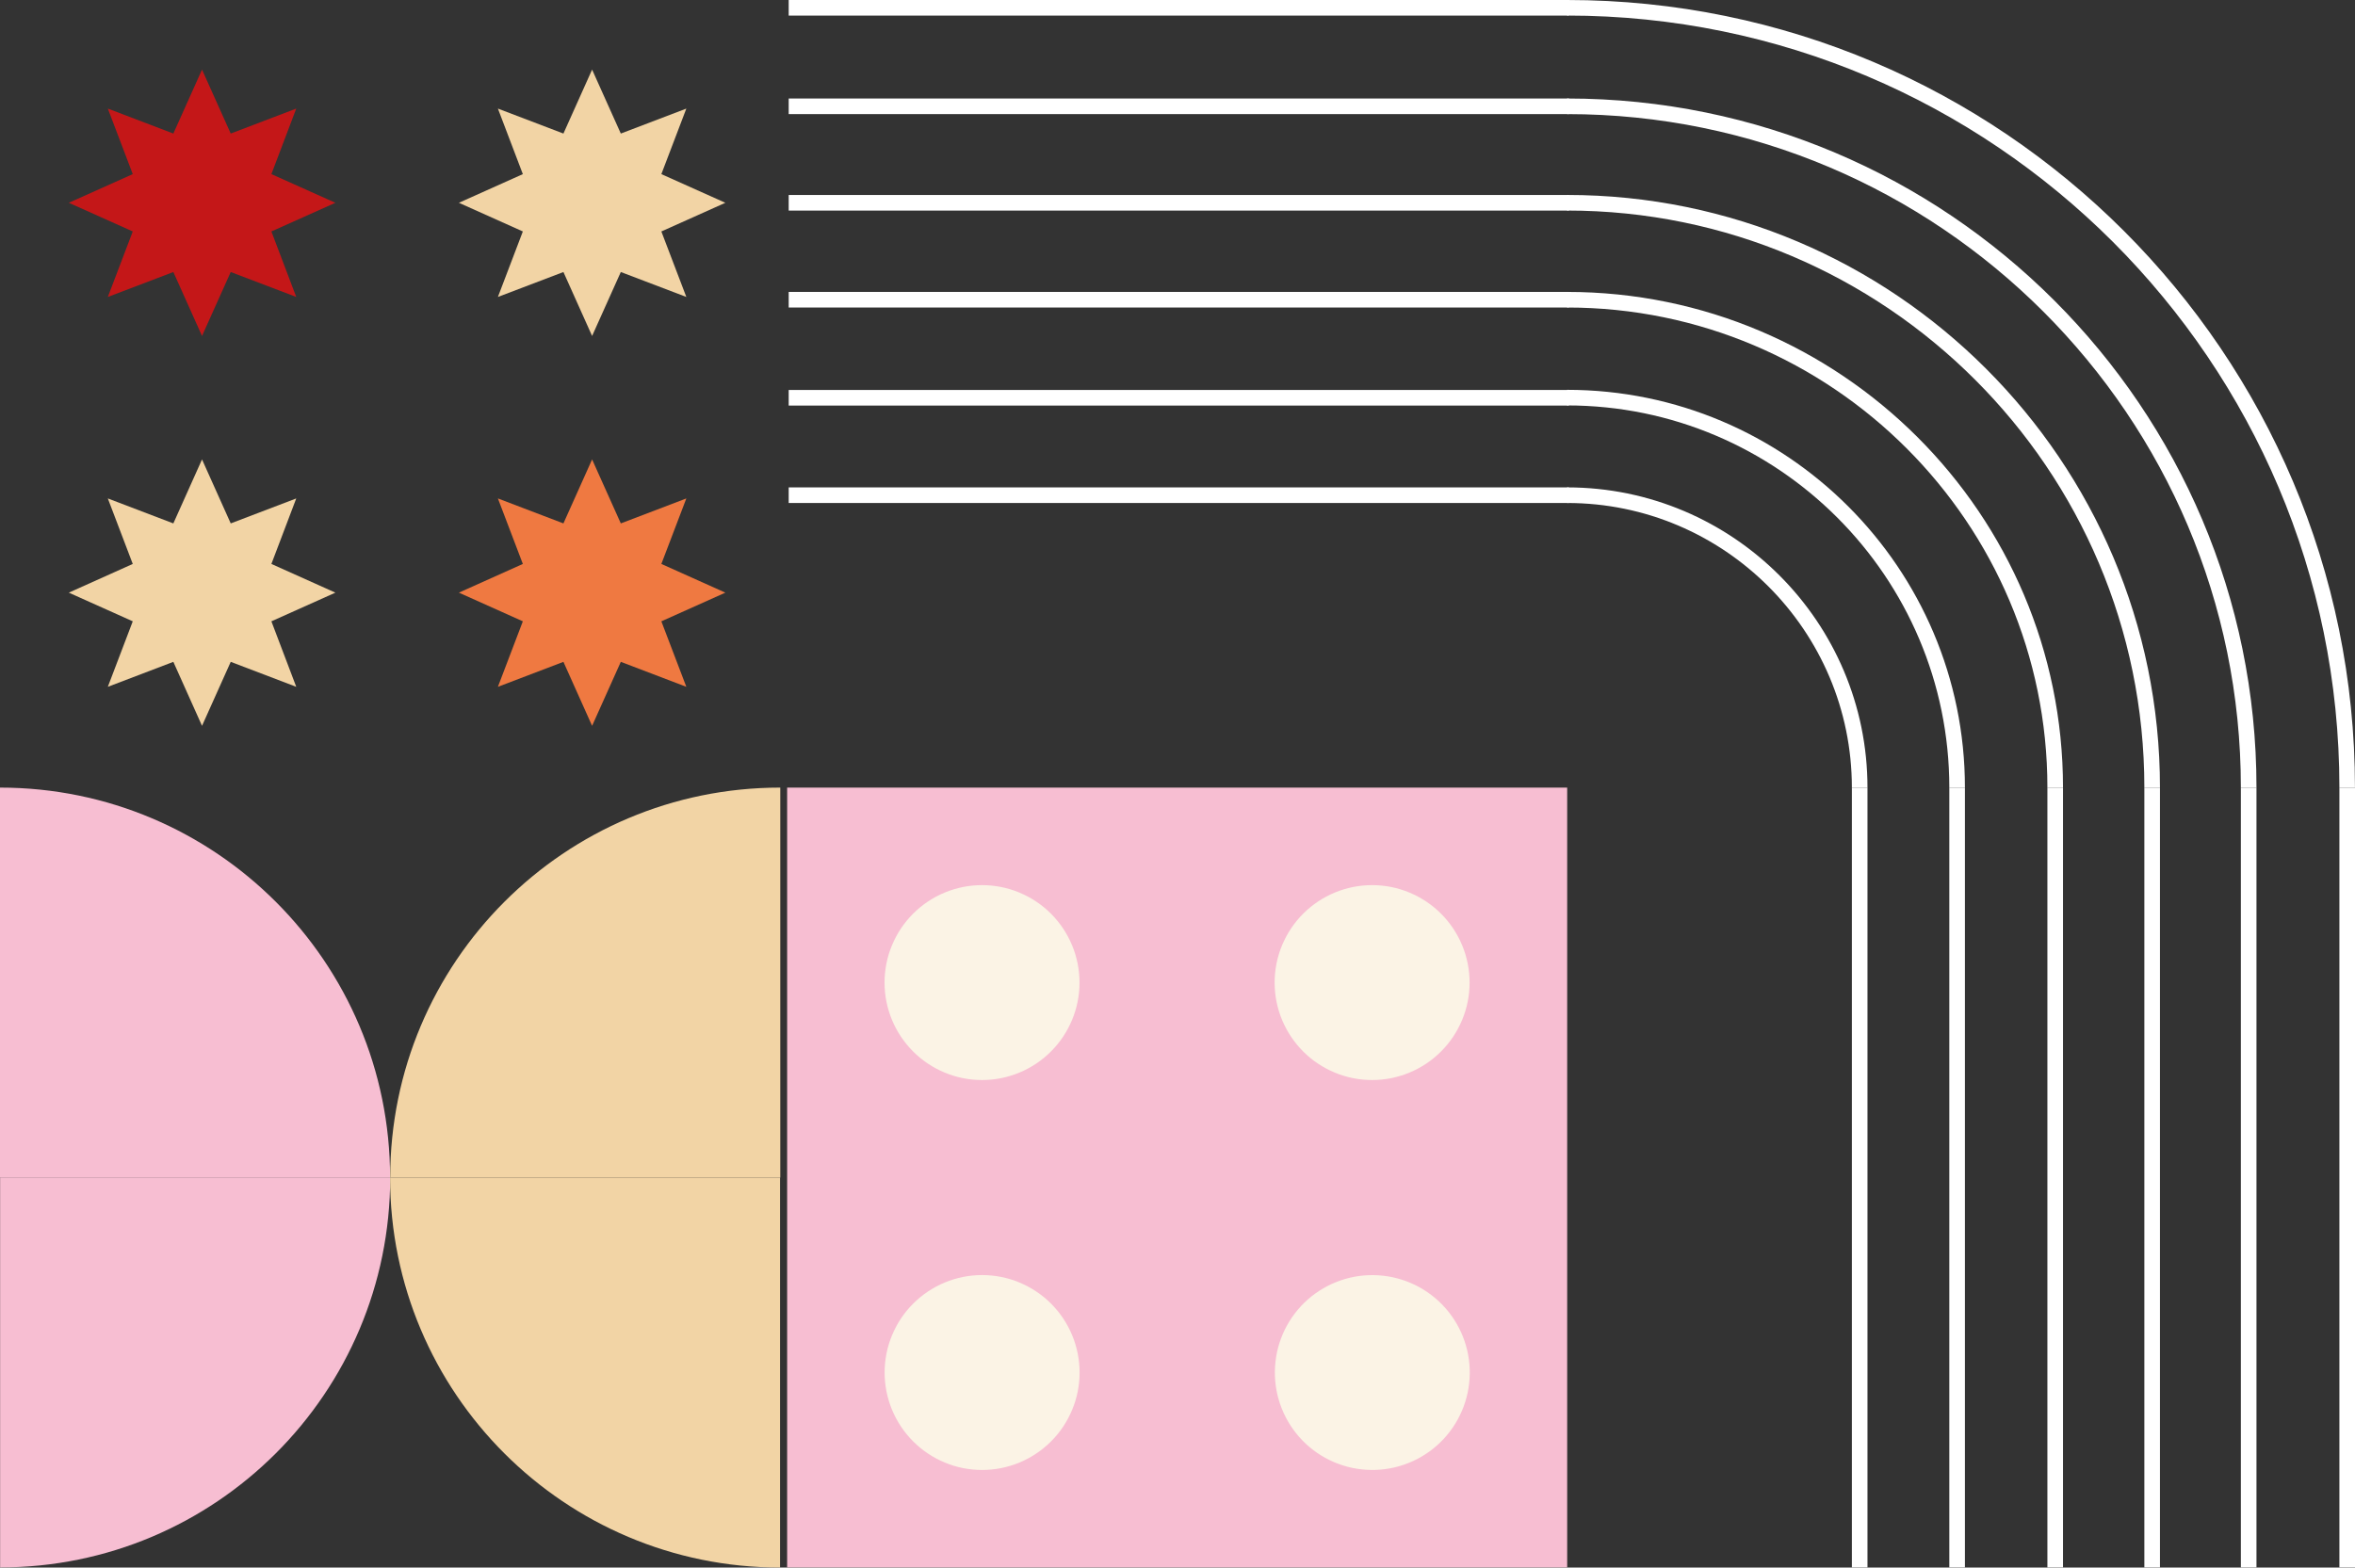 <svg xmlns="http://www.w3.org/2000/svg" id="b" width="630.77" height="419.97" viewBox="0 0 630.77 419.97"><rect x="0" y="0" width="630.77" height="419.97" fill="#333333" stroke="none"/><g id="c"><path d="M104.48,315.49c0-57.7-46.77-104.48-104.48-104.48v104.48h104.48Z" fill="#f7bed2"></path><path d="M.03,419.94c57.7,0,104.48-46.77,104.48-104.48H.03v104.48Z" fill="#f7bed2"></path><path d="M104.48,315.49c0,57.7,46.77,104.48,104.45,104.48v-104.48h-104.48.03Z" fill="#f2d4a5"></path><path d="M208.96,211.01c-57.7,0-104.45,46.77-104.45,104.48h104.48v-104.48h-.03Z" fill="#f2d4a5"></path><rect x="210.83" y="211.01" width="208.93" height="208.93" fill="#f7bed2"></rect><path d="M289.14,263.25c0,1.71-.17,3.41-.5,5.09-.33,1.68-.83,3.31-1.49,4.9-.66,1.58-1.46,3.09-2.41,4.51-.95,1.42-2.03,2.74-3.25,3.96-1.21,1.21-2.53,2.29-3.96,3.25-1.43.95-2.93,1.76-4.51,2.41-1.58.66-3.22,1.15-4.9,1.49-1.68.33-3.38.5-5.09.5s-3.41-.17-5.09-.5c-1.68-.33-3.31-.83-4.9-1.49-1.58-.66-3.09-1.46-4.51-2.41-1.43-.95-2.74-2.03-3.96-3.25-1.21-1.21-2.29-2.53-3.25-3.96-.95-1.43-1.76-2.93-2.41-4.51-.66-1.58-1.15-3.22-1.49-4.9-.33-1.68-.5-3.38-.5-5.09s.17-3.41.5-5.09c.33-1.68.83-3.31,1.49-4.9.66-1.58,1.46-3.09,2.41-4.51.95-1.43,2.03-2.74,3.25-3.96,1.21-1.21,2.53-2.29,3.96-3.25,1.43-.95,2.93-1.76,4.51-2.41,1.58-.66,3.22-1.15,4.9-1.49,1.68-.33,3.38-.5,5.09-.5s3.41.17,5.09.5c1.68.33,3.31.83,4.9,1.49,1.58.66,3.09,1.46,4.51,2.41,1.43.95,2.74,2.03,3.96,3.25,1.21,1.21,2.29,2.53,3.25,3.96.95,1.43,1.76,2.93,2.41,4.51.66,1.58,1.15,3.22,1.49,4.9.33,1.68.5,3.38.5,5.09Z" fill="#fbf3e5"></path><path d="M393.62,263.25c0,1.71-.17,3.41-.5,5.09-.33,1.68-.83,3.31-1.49,4.9-.66,1.58-1.46,3.09-2.41,4.51-.95,1.42-2.03,2.74-3.25,3.96-1.21,1.21-2.53,2.29-3.96,3.25-1.43.95-2.93,1.76-4.51,2.41-1.58.66-3.22,1.15-4.9,1.49-1.68.33-3.38.5-5.09.5s-3.41-.17-5.09-.5c-1.68-.33-3.31-.83-4.9-1.49-1.58-.66-3.09-1.46-4.51-2.41-1.43-.95-2.74-2.03-3.96-3.25-1.21-1.21-2.29-2.53-3.25-3.96-.95-1.43-1.76-2.93-2.41-4.51-.66-1.58-1.15-3.22-1.49-4.9-.33-1.68-.5-3.38-.5-5.09,0-1.71.17-3.41.5-5.09.33-1.68.83-3.31,1.49-4.9.66-1.58,1.46-3.09,2.41-4.51.95-1.43,2.03-2.74,3.25-3.96s2.53-2.29,3.96-3.25c1.43-.95,2.93-1.76,4.51-2.41,1.58-.66,3.22-1.15,4.9-1.49,1.68-.33,3.38-.5,5.09-.5s3.41.17,5.09.5c1.68.33,3.31.83,4.9,1.49,1.58.66,3.09,1.46,4.51,2.41,1.43.95,2.74,2.03,3.96,3.25,1.21,1.21,2.29,2.53,3.25,3.96.95,1.43,1.76,2.93,2.41,4.51.66,1.58,1.15,3.22,1.49,4.9.33,1.68.5,3.38.5,5.09Z" fill="#fbf3e5"></path><path d="M281.51,349.26c1.21,1.21,2.29,2.53,3.25,3.96.95,1.43,1.76,2.93,2.41,4.51.66,1.58,1.15,3.22,1.49,4.9.33,1.68.5,3.38.5,5.09,0,1.71-.17,3.41-.5,5.09-.33,1.68-.83,3.31-1.49,4.9-.66,1.58-1.46,3.09-2.41,4.51-.95,1.43-2.03,2.74-3.25,3.96-1.21,1.21-2.53,2.29-3.96,3.25-1.43.95-2.93,1.76-4.51,2.41-1.58.66-3.22,1.15-4.9,1.49-1.68.33-3.38.5-5.09.5s-3.41-.17-5.09-.5c-1.68-.33-3.31-.83-4.9-1.49-1.58-.66-3.09-1.46-4.51-2.41-1.43-.95-2.74-2.03-3.96-3.25-1.21-1.21-2.29-2.53-3.25-3.96-.95-1.43-1.76-2.93-2.41-4.51-.66-1.58-1.15-3.22-1.49-4.9-.33-1.68-.5-3.38-.5-5.09,0-1.71.17-3.41.5-5.09.33-1.68.83-3.31,1.49-4.9.66-1.58,1.46-3.09,2.41-4.51.95-1.43,2.03-2.74,3.25-3.96,1.21-1.21,2.53-2.29,3.96-3.25,1.43-.95,2.93-1.76,4.51-2.41,1.58-.66,3.22-1.15,4.9-1.49,1.68-.33,3.38-.5,5.09-.5s3.41.17,5.09.5c1.68.33,3.31.83,4.9,1.49,1.58.66,3.09,1.46,4.51,2.41,1.43.95,2.74,2.03,3.96,3.25Z" fill="#fbf3e5"></path><path d="M371.74,341.96c1.69.27,3.34.71,4.95,1.31,1.61.6,3.14,1.35,4.6,2.25,1.46.9,2.81,1.94,4.07,3.1,1.25,1.17,2.38,2.45,3.38,3.84,1,1.39,1.86,2.87,2.57,4.42.71,1.56,1.26,3.17,1.66,4.84.39,1.67.62,3.36.68,5.07s-.05,3.42-.32,5.11-.71,3.34-1.31,4.95c-.6,1.61-1.35,3.14-2.25,4.6-.9,1.46-1.94,2.81-3.1,4.07-1.17,1.25-2.45,2.38-3.84,3.38-1.39,1-2.87,1.86-4.42,2.57-1.56.71-3.17,1.26-4.84,1.66-1.67.39-3.36.62-5.07.68-1.71.06-3.42-.05-5.11-.32-1.69-.27-3.34-.71-4.95-1.31-1.61-.6-3.14-1.35-4.6-2.25-1.46-.9-2.81-1.94-4.07-3.1-1.25-1.17-2.38-2.45-3.38-3.84-1-1.39-1.86-2.87-2.57-4.42-.71-1.56-1.26-3.17-1.66-4.84-.39-1.67-.62-3.36-.68-5.07-.06-1.71.05-3.42.32-5.11.27-1.69.71-3.34,1.31-4.95.6-1.61,1.35-3.14,2.25-4.6s1.94-2.81,3.1-4.07c1.17-1.25,2.45-2.38,3.84-3.38,1.39-1,2.87-1.86,4.42-2.57,1.56-.71,3.17-1.26,4.84-1.66,1.67-.39,3.36-.62,5.07-.68,1.71-.06,3.42.05,5.11.32Z" fill="#fbf3e5"></path><polygon points="89.83 54.33 72.69 62.01 79.35 79.56 61.8 72.88 54.11 90.01 46.43 72.88 28.88 79.56 35.56 62.01 18.43 54.33 35.56 46.65 28.88 29.09 46.43 35.78 54.11 18.65 61.8 35.78 79.35 29.09 72.69 46.65 89.83 54.33" fill="#c41718"></polygon><polygon points="194.28 54.33 177.14 62.01 183.83 79.56 166.28 72.88 158.59 90.01 150.91 72.88 133.36 79.56 140.04 62.01 122.91 54.33 140.04 46.65 133.36 29.09 150.91 35.78 158.59 18.65 166.28 35.78 183.83 29.09 177.14 46.65 194.28 54.33" fill="#f2d4a5"></polygon><polygon points="89.83 158.78 72.69 166.46 79.35 184.01 61.8 177.32 54.11 194.46 46.43 177.32 28.88 184.01 35.56 166.46 18.43 158.78 35.56 151.09 28.88 133.54 46.43 140.23 54.11 123.09 61.8 140.23 79.35 133.54 72.69 151.09 89.83 158.78" fill="#f2d4a5"></polygon><polygon points="194.28 158.78 177.14 166.46 183.83 184.01 166.28 177.32 158.59 194.46 150.91 177.32 133.36 184.01 140.04 166.46 122.91 158.78 140.04 151.09 133.36 133.54 150.91 140.23 158.59 123.09 166.28 140.23 183.83 133.54 177.14 151.09 194.28 158.78" fill="#ef7941"></polygon><path d="M630.77,211.01h-4.18c0-114.06-92.78-206.84-206.84-206.84V0c116.34,0,211.01,94.67,211.01,211.01h0Z" fill="#fff"></path><path d="M578.53,211.01h-4.18c0-85.25-69.34-154.6-154.6-154.6v-4.18c87.54,0,158.78,71.24,158.78,158.78h0Z" fill="#fff"></path><path d="M526.29,211.01h-4.18c0-56.45-45.94-102.39-102.39-102.39v-4.18c58.77,0,106.57,47.8,106.57,106.57Z" fill="#fff"></path><path d="M604.38,211.01h-4.18c0-99.5-80.95-180.44-180.44-180.44v-4.18c101.81,0,184.62,82.81,184.62,184.62Z" fill="#fff"></path><path d="M552.56,211.01h-4.18c0-70.92-57.7-128.62-128.62-128.62v-4.18c73.23,0,132.8,59.57,132.8,132.8Z" fill="#fff"></path><path d="M500.19,211.01h-4.18c0-42.05-34.2-76.25-76.25-76.25v-4.18c44.36,0,80.43,36.07,80.43,80.43Z" fill="#fff"></path><rect x="211.25" y="130.58" width="208.93" height="4.18" fill="#fff"></rect><rect x="211.25" y="104.48" width="208.93" height="4.18" fill="#fff"></rect><rect x="211.25" y="78.21" width="208.93" height="4.18" fill="#fff"></rect><rect x="211.25" y="52.24" width="208.93" height="4.18" fill="#fff"></rect><rect x="211.25" y="26.39" width="208.93" height="4.18" fill="#fff"></rect><rect x="211.25" width="208.93" height="4.18" fill="#fff"></rect><rect x="496.01" y="211.01" width="4.18" height="208.93" fill="#fff"></rect><rect x="522.11" y="211.01" width="4.18" height="208.93" fill="#fff"></rect><rect x="548.38" y="211.01" width="4.18" height="208.93" fill="#fff"></rect><rect x="574.35" y="211.01" width="4.18" height="208.93" fill="#fff"></rect><rect x="600.2" y="211.01" width="4.18" height="208.93" fill="#fff"></rect><rect x="626.59" y="211.01" width="4.18" height="208.93" fill="#fff"></rect></g></svg>